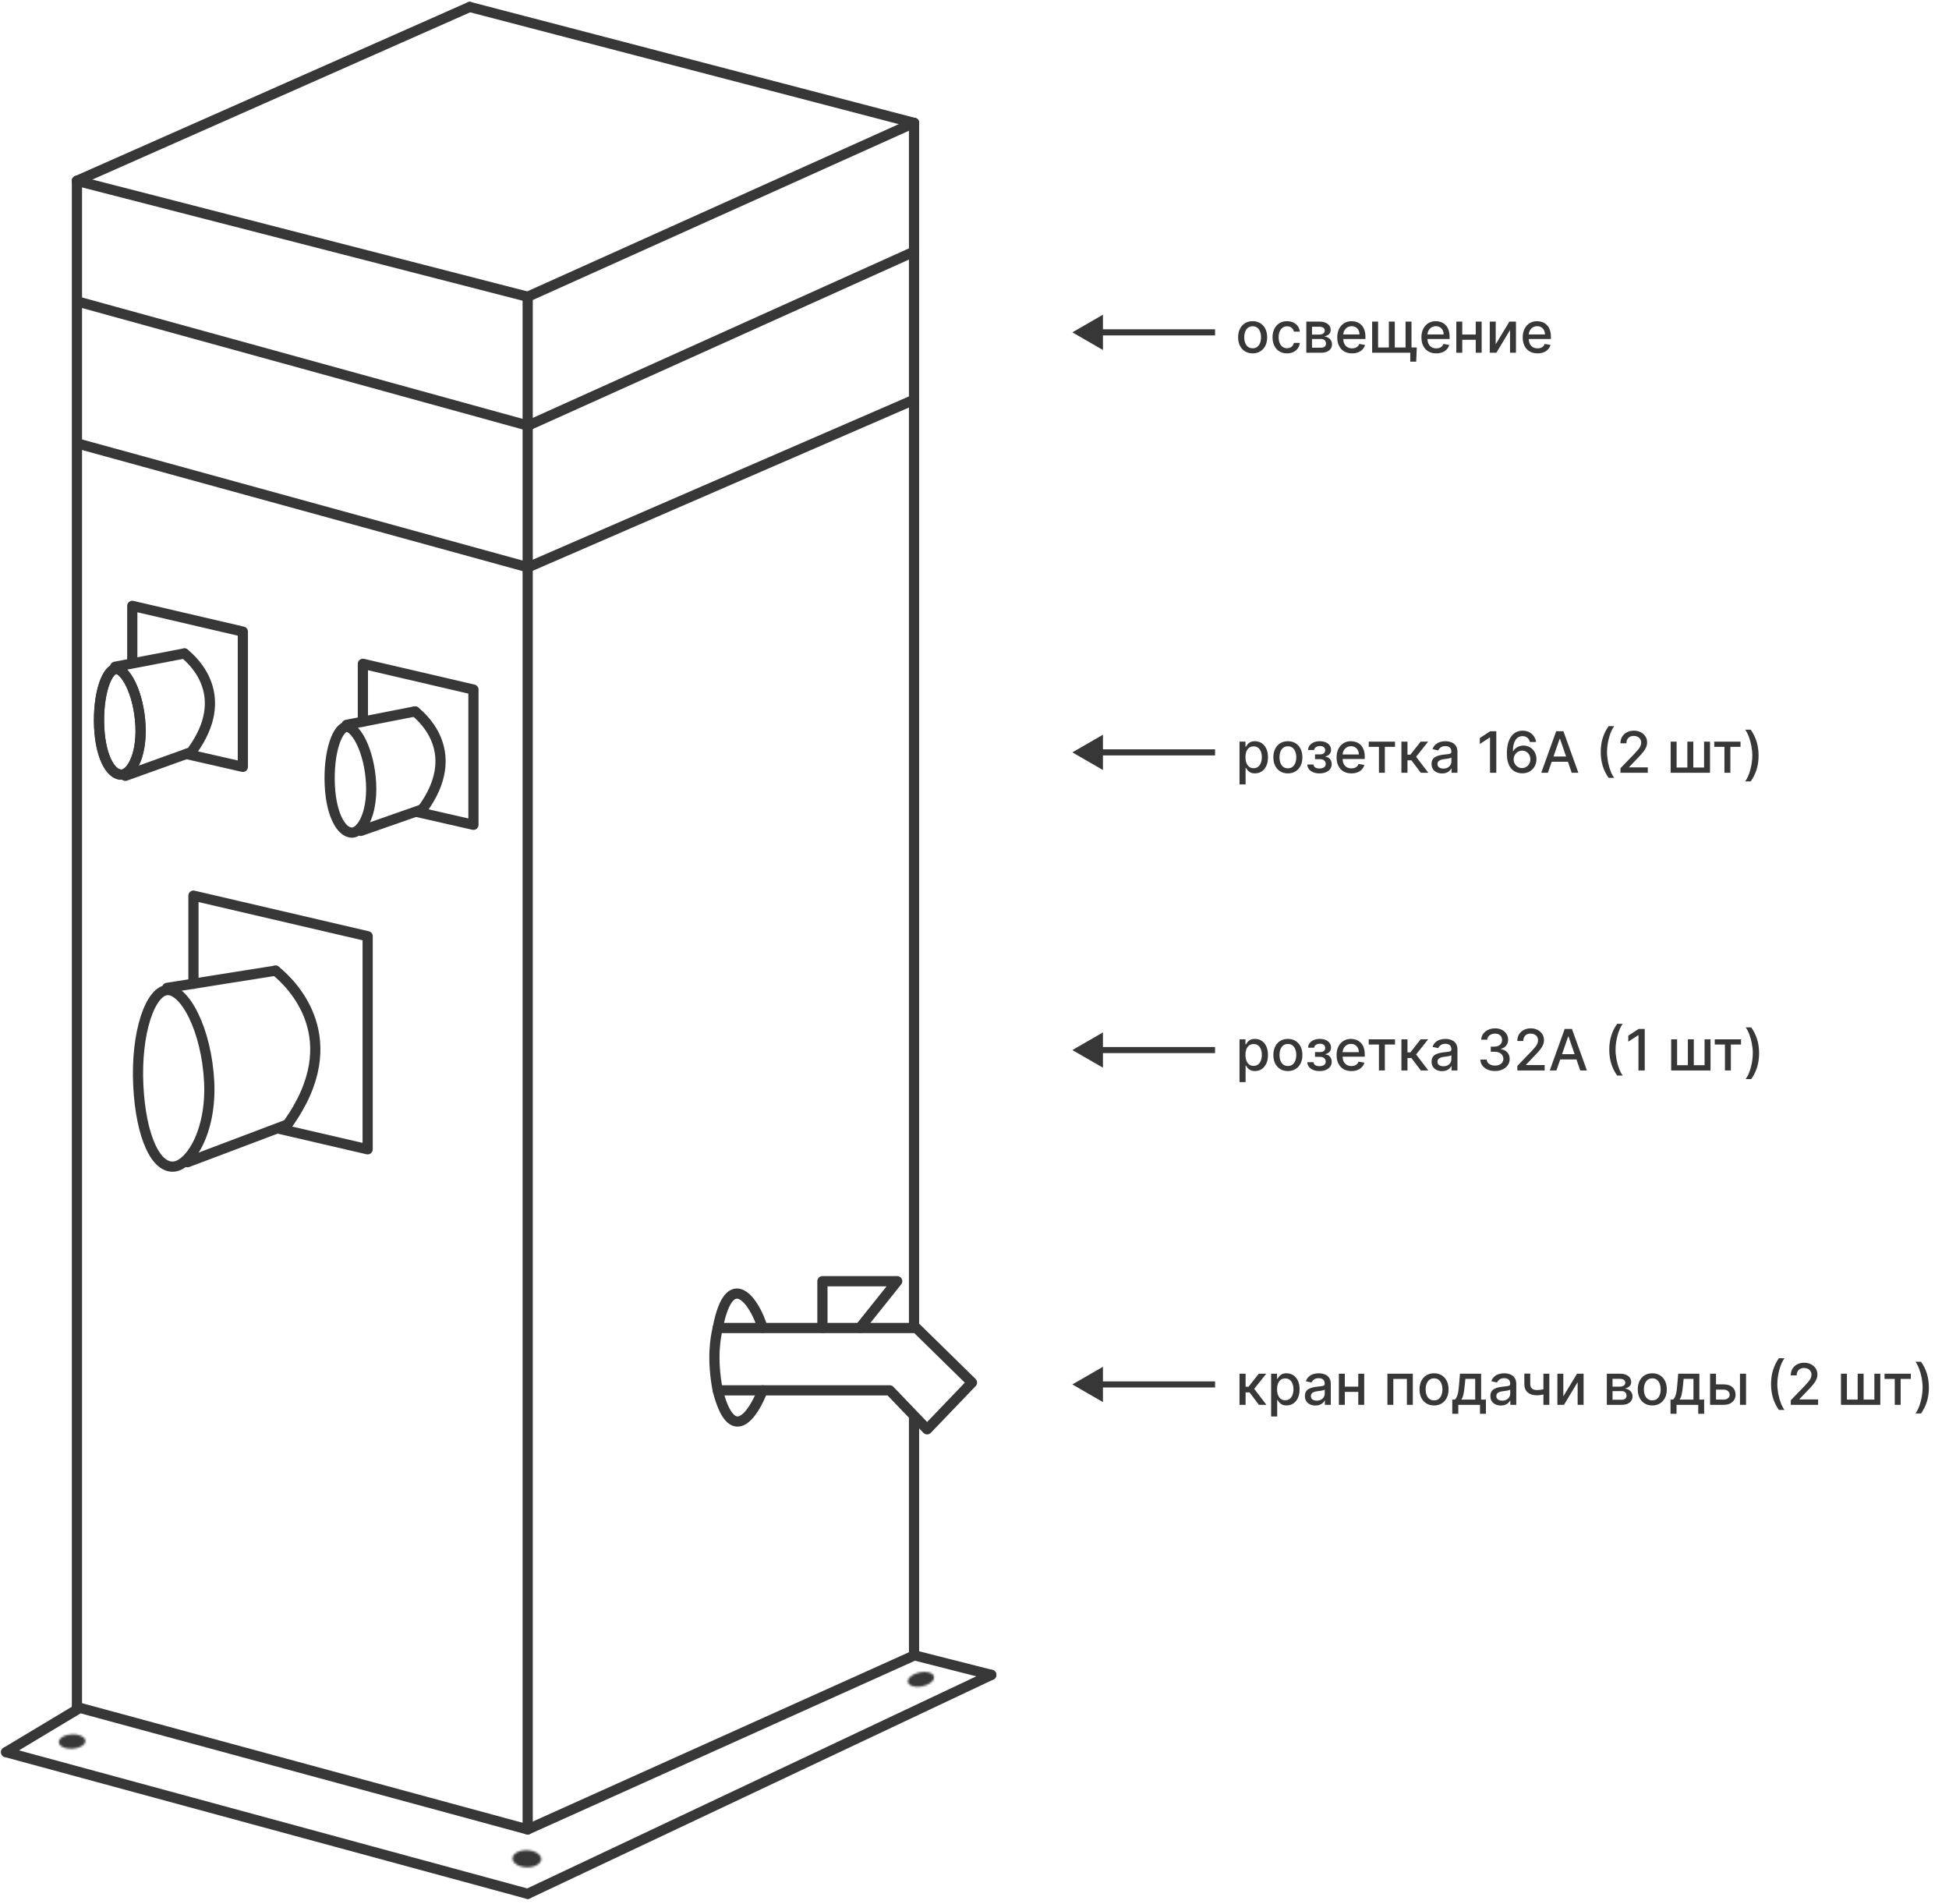 <?xml version="1.0" encoding="UTF-8"?> <svg xmlns="http://www.w3.org/2000/svg" width="956" height="934" viewBox="0 0 956 934" fill="none"> <path d="M37.741 88.684L230.408 3.407" stroke="#383737" stroke-width="5" stroke-linecap="round"></path> <path d="M258.871 208.803L448.341 123.431" stroke="#383737" stroke-width="5" stroke-linecap="round"></path> <path d="M258.834 145.537L448.341 60.257" stroke="#383737" stroke-width="5" stroke-linecap="round"></path> <path d="M258.87 278.286L448.34 196.069" stroke="#383737" stroke-width="5" stroke-linecap="round"></path> <path d="M258.836 928.833L486.242 821.445" stroke="#383737" stroke-width="5" stroke-linecap="round"></path> <path d="M258.834 894.09V145.538" stroke="#383737" stroke-width="5" stroke-linecap="round"></path> <path d="M448.341 650.482V60.259" stroke="#383737" stroke-width="5" stroke-linecap="round"></path> <path d="M37.743 837.238V88.685" stroke="#383737" stroke-width="5" stroke-linecap="round"></path> <path d="M37.743 88.685L258.835 145.537" stroke="#383737" stroke-width="5" stroke-linecap="round"></path> <path d="M38.5 148L258.834 208.706" stroke="#383737" stroke-width="5" stroke-linecap="round"></path> <path d="M38 217.5L258.834 278.193" stroke="#383737" stroke-width="5" stroke-linecap="round"></path> <path d="M37.743 837.237L258.835 897.248" stroke="#383737" stroke-width="5" stroke-linecap="round"></path> <path d="M3 859.347L258.834 928.833" stroke="#383737" stroke-width="5" stroke-linecap="round"></path> <path d="M230.409 3.408L448.342 60.26" stroke="#383737" stroke-width="5" stroke-linecap="round"></path> <path d="M258.834 897.248L448.341 811.97" stroke="#383737" stroke-width="5" stroke-linecap="round"></path> <path d="M37.743 838.497L3 859.347" stroke="#383737" stroke-width="5" stroke-linecap="round"></path> <path d="M448.978 811.966L486.242 821.448" stroke="#383737" stroke-width="5" stroke-linecap="round"></path> <path d="M448.341 694.701L448.341 811.563" stroke="#383737" stroke-width="5" stroke-linecap="round" stroke-linejoin="round"></path> <path d="M68.904 355.818C69.288 363.634 68.015 369.806 66.035 373.959C63.998 378.234 61.526 379.837 59.73 379.925C57.597 380.03 55.101 378.658 52.876 374.68C50.674 370.742 49.049 364.699 48.661 356.812C48.273 348.912 49.148 341.47 50.895 336.056C51.772 333.34 52.824 331.271 53.934 329.911C55.037 328.558 56.018 328.107 56.817 328.067C57.643 328.027 58.754 328.402 60.111 329.673C61.46 330.936 62.844 332.905 64.115 335.508C66.651 340.703 68.519 347.98 68.904 355.818Z" stroke="#383737" stroke-width="5"></path> <path d="M64.886 325L64.886 297.144L119.12 309.778L119.12 376.105L91.436 369.788" stroke="#383737" stroke-width="5" stroke-linecap="round" stroke-linejoin="round"></path> <path d="M56.5 327.001L90.44 320.492" stroke="#383737" stroke-width="5" stroke-linecap="round" stroke-linejoin="round"></path> <path d="M61.5 380.5L93.5 369.001" stroke="#383737" stroke-width="5" stroke-linecap="round" stroke-linejoin="round"></path> <path d="M68.904 355.818C69.288 363.634 68.015 369.806 66.035 373.959C63.998 378.234 61.526 379.837 59.73 379.925C57.597 380.03 55.101 378.658 52.876 374.68C50.674 370.742 49.049 364.699 48.661 356.812C48.273 348.912 49.148 341.47 50.895 336.056C51.772 333.34 52.824 331.271 53.934 329.911C55.037 328.558 56.018 328.107 56.817 328.067C57.643 328.027 58.754 328.402 60.111 329.673C61.46 330.936 62.844 332.905 64.115 335.508C66.651 340.703 68.519 347.98 68.904 355.818Z" stroke="#383737" stroke-width="5"></path> <path d="M90.437 320.493C95.253 324.385 113.635 341.372 94.361 368.127" stroke="#383737" stroke-width="5" stroke-linecap="round" stroke-linejoin="round"></path> <path d="M177.996 353.956L177.998 325.57L232.232 338.204L232.232 404.531L204.548 398.214" stroke="#383737" stroke-width="5" stroke-linecap="round" stroke-linejoin="round"></path> <path d="M170 355.5L203.552 348.918" stroke="#383737" stroke-width="5" stroke-linecap="round" stroke-linejoin="round"></path> <path d="M177 407.5L207 397" stroke="#383737" stroke-width="5" stroke-linecap="round" stroke-linejoin="round"></path> <path d="M182.016 384.244C182.4 392.06 181.127 398.232 179.147 402.385C177.109 406.66 174.637 408.263 172.841 408.351C170.709 408.456 168.212 407.084 165.988 403.106C163.786 399.168 162.16 393.125 161.773 385.238C161.384 377.338 162.26 369.896 164.007 364.482C164.883 361.766 165.935 359.697 167.045 358.337C168.149 356.984 169.129 356.533 169.928 356.493C170.754 356.453 171.865 356.828 173.222 358.099C174.571 359.362 175.955 361.331 177.226 363.934C179.762 369.129 181.631 376.406 182.016 384.244Z" stroke="#383737" stroke-width="5"></path> <path d="M203.549 348.918C208.365 352.811 226.747 369.798 207.473 396.553" stroke="#383737" stroke-width="5" stroke-linecap="round" stroke-linejoin="round"></path> <path d="M94.891 482.5L94.891 439.273L180.339 459.178L180.339 563.679L136.5 553.5" stroke="#383737" stroke-width="5" stroke-linecap="round" stroke-linejoin="round"></path> <path d="M82 484.5L135.155 476.061" stroke="#383737" stroke-width="5" stroke-linecap="round" stroke-linejoin="round"></path> <path d="M92 570.001L141 551.5" stroke="#383737" stroke-width="5" stroke-linecap="round" stroke-linejoin="round"></path> <path d="M102.601 530.583C103.211 543.004 100.767 553.501 97.073 560.865C95.225 564.55 93.097 567.385 90.95 569.296C88.791 571.217 86.742 572.097 84.997 572.183C81.094 572.374 77.144 569.466 73.853 562.304C70.621 555.27 68.453 544.92 67.833 532.291C67.215 519.716 68.611 507.834 71.437 499.122C72.853 494.758 74.584 491.326 76.488 489.003C78.386 486.687 80.279 485.668 82.084 485.579C83.916 485.489 86.027 486.337 88.325 488.484C90.615 490.625 92.884 493.879 94.929 498.067C99.013 506.43 101.986 518.069 102.601 530.583Z" stroke="#383737" stroke-width="5"></path> <path d="M135.149 476.059C142.736 482.192 171.367 509.346 141 551.5" stroke="#383737" stroke-width="5" stroke-linecap="round" stroke-linejoin="round"></path> <path d="M352.054 651.316C350.831 656.414 349.113 666.61 352.047 681.903" stroke="#383737" stroke-width="5" stroke-linecap="round" stroke-linejoin="round"></path> <path d="M354.097 651.316H449.467L476.767 678.08L454.758 701.02L436.417 681.903H352.5" stroke="#383737" stroke-width="5" stroke-linecap="round" stroke-linejoin="round"></path> <path d="M374.06 651.318C370.392 638.573 357.921 620.734 352.052 651.321" stroke="#383737" stroke-width="5" stroke-linecap="round" stroke-linejoin="round"></path> <path d="M374.06 681.9C369.659 693.441 359.095 709.598 352.052 681.9" stroke="#383737" stroke-width="5" stroke-linecap="round" stroke-linejoin="round"></path> <path d="M403.404 651.314V628.374H440.085L421.745 651.314" stroke="#383737" stroke-width="5" stroke-linecap="round" stroke-linejoin="round"></path> <mask id="path-40-inside-1_573_173" fill="white"> <ellipse cx="451.733" cy="823.651" rx="6.517" ry="3.49" transform="rotate(167.982 451.733 823.651)"></ellipse> </mask> <path d="M450.249 823.967C450.426 824.798 450.222 825.458 450.06 825.787C449.916 826.078 449.805 826.13 449.939 826.016C450.216 825.782 450.931 825.365 452.048 825.128L449.966 815.347C447.562 815.859 445.252 816.885 443.486 818.377C441.901 819.716 439.699 822.432 440.469 826.049L450.249 823.967ZM452.048 825.128C453.165 824.89 453.987 824.979 454.336 825.08C454.505 825.129 454.381 825.127 454.131 824.92C453.85 824.686 453.394 824.167 453.217 823.335L462.998 821.253C462.228 817.636 459.111 816.052 457.118 815.475C454.896 814.832 452.369 814.835 449.966 815.347L452.048 825.128ZM453.217 823.335C453.04 822.504 453.245 821.844 453.407 821.516C453.55 821.224 453.662 821.173 453.528 821.286C453.251 821.52 452.536 821.937 451.419 822.175L453.501 831.955C455.905 831.444 458.214 830.418 459.981 828.925C461.566 827.586 463.768 824.871 462.998 821.253L453.217 823.335ZM451.419 822.175C450.302 822.412 449.48 822.323 449.131 822.222C448.962 822.173 449.085 822.175 449.335 822.382C449.617 822.616 450.072 823.136 450.249 823.967L440.469 826.049C441.239 829.667 444.356 831.25 446.349 831.827C448.57 832.471 451.098 832.467 453.501 831.955L451.419 822.175Z" fill="#383737" mask="url(#path-40-inside-1_573_173)"></path> <mask id="path-42-inside-2_573_173" fill="white"> <ellipse cx="35.36" cy="854.149" rx="6.517" ry="3.536" transform="rotate(-3.303 35.36 854.149)"></ellipse> </mask> <path d="M36.875 854.062C36.827 853.238 37.116 852.631 37.321 852.335C37.502 852.072 37.618 852.038 37.471 852.129C37.167 852.318 36.406 852.622 35.276 852.687L35.852 862.671C38.315 862.529 40.762 861.855 42.738 860.63C44.526 859.522 47.07 857.157 46.858 853.485L36.875 854.062ZM35.276 852.687C34.145 852.753 33.355 852.538 33.031 852.386C32.874 852.312 32.993 852.333 33.204 852.573C33.441 852.843 33.798 853.413 33.845 854.236L23.862 854.813C24.074 858.484 26.872 860.541 28.776 861.436C30.881 862.425 33.389 862.813 35.852 862.671L35.276 852.687ZM33.845 854.236C33.893 855.06 33.604 855.667 33.4 855.963C33.218 856.226 33.102 856.26 33.249 856.169C33.553 855.98 34.314 855.676 35.444 855.611L34.868 845.627C32.405 845.77 29.958 846.443 27.982 847.668C26.194 848.776 23.65 851.141 23.862 854.813L33.845 854.236ZM35.444 855.611C36.575 855.546 37.365 855.76 37.69 855.912C37.846 855.986 37.727 855.966 37.516 855.725C37.279 855.455 36.922 854.885 36.875 854.062L46.858 853.485C46.646 849.814 43.847 847.757 41.944 846.863C39.839 845.873 37.331 845.485 34.868 845.627L35.444 855.611Z" fill="#383737" mask="url(#path-42-inside-2_573_173)"></path> <mask id="path-44-inside-3_573_173" fill="white"> <ellipse cx="258.424" cy="911.638" rx="4.184" ry="7.032" transform="rotate(91.822 258.424 911.638)"></ellipse> </mask> <path d="M258.45 910.822C257.252 910.784 256.419 910.458 256.052 910.223C255.877 910.111 255.935 910.103 256.061 910.294C256.207 910.513 256.412 910.963 256.393 911.573L246.398 911.256C246.283 914.876 248.644 917.357 250.668 918.65C252.797 920.01 255.449 920.732 258.132 920.817L258.45 910.822ZM256.393 911.573C256.374 912.184 256.14 912.62 255.98 912.83C255.842 913.012 255.785 913 255.967 912.899C256.348 912.689 257.2 912.416 258.398 912.454L258.716 902.459C256.033 902.374 253.34 902.925 251.13 904.147C249.027 905.309 246.513 907.635 246.398 911.256L256.393 911.573ZM258.398 912.454C259.597 912.492 260.429 912.818 260.797 913.053C260.972 913.165 260.914 913.173 260.787 912.983C260.642 912.764 260.436 912.313 260.455 911.703L270.45 912.021C270.566 908.4 268.204 905.919 266.18 904.626C264.052 903.266 261.4 902.544 258.716 902.459L258.398 912.454ZM260.455 911.703C260.475 911.092 260.709 910.656 260.868 910.446C261.006 910.265 261.063 910.276 260.882 910.377C260.5 910.588 259.648 910.86 258.45 910.822L258.132 920.817C260.816 920.902 263.508 920.351 265.719 919.129C267.821 917.967 270.335 915.642 270.45 912.021L260.455 911.703Z" fill="#383737" mask="url(#path-44-inside-3_573_173)"></path> <path d="M526 163L541 171.66V154.34L526 163ZM539.5 164.5H596V161.5H539.5V164.5Z" fill="#383737"></path> <path d="M614.432 173.308C613 173.308 611.75 172.98 610.683 172.324C609.616 171.668 608.787 170.75 608.197 169.57C607.607 168.39 607.312 167.011 607.312 165.433C607.312 163.849 607.607 162.464 608.197 161.277C608.787 160.09 609.616 159.169 610.683 158.513C611.75 157.857 613 157.528 614.432 157.528C615.864 157.528 617.113 157.857 618.18 158.513C619.248 159.169 620.076 160.09 620.666 161.277C621.256 162.464 621.551 163.849 621.551 165.433C621.551 167.011 621.256 168.39 620.666 169.57C620.076 170.75 619.248 171.668 618.18 172.324C617.113 172.98 615.864 173.308 614.432 173.308ZM614.442 170.812C615.37 170.812 616.139 170.567 616.749 170.077C617.358 169.586 617.809 168.933 618.101 168.118C618.399 167.303 618.548 166.404 618.548 165.423C618.548 164.449 618.399 163.554 618.101 162.739C617.809 161.917 617.358 161.257 616.749 160.76C616.139 160.263 615.37 160.014 614.442 160.014C613.507 160.014 612.732 160.263 612.115 160.76C611.505 161.257 611.051 161.917 610.753 162.739C610.461 163.554 610.315 164.449 610.315 165.423C610.315 166.404 610.461 167.303 610.753 168.118C611.051 168.933 611.505 169.586 612.115 170.077C612.732 170.567 613.507 170.812 614.442 170.812ZM631.303 173.308C629.825 173.308 628.552 172.973 627.485 172.304C626.424 171.628 625.609 170.696 625.039 169.51C624.469 168.323 624.184 166.964 624.184 165.433C624.184 163.882 624.475 162.513 625.059 161.327C625.642 160.134 626.464 159.202 627.525 158.533C628.585 157.863 629.835 157.528 631.273 157.528C632.433 157.528 633.467 157.744 634.375 158.175C635.283 158.599 636.016 159.196 636.573 159.964C637.136 160.733 637.471 161.632 637.577 162.659H634.684C634.525 161.943 634.16 161.327 633.59 160.81C633.026 160.293 632.271 160.034 631.323 160.034C630.494 160.034 629.768 160.253 629.145 160.69C628.529 161.121 628.048 161.738 627.703 162.54C627.359 163.335 627.186 164.277 627.186 165.364C627.186 166.477 627.355 167.438 627.694 168.247C628.032 169.056 628.509 169.682 629.125 170.126C629.748 170.571 630.481 170.793 631.323 170.793C631.886 170.793 632.397 170.69 632.854 170.484C633.318 170.272 633.706 169.971 634.017 169.58C634.336 169.188 634.558 168.718 634.684 168.168H637.577C637.471 169.155 637.15 170.037 636.613 170.812C636.076 171.588 635.356 172.198 634.455 172.642C633.56 173.086 632.509 173.308 631.303 173.308ZM640.756 173V157.727H647.09C648.814 157.727 650.179 158.095 651.187 158.831C652.194 159.56 652.698 160.551 652.698 161.804C652.698 162.699 652.413 163.408 651.843 163.932C651.273 164.455 650.517 164.807 649.576 164.986C650.259 165.065 650.885 165.271 651.455 165.602C652.025 165.927 652.483 166.365 652.827 166.915C653.179 167.465 653.354 168.121 653.354 168.884C653.354 169.692 653.146 170.408 652.728 171.031C652.31 171.648 651.704 172.132 650.908 172.483C650.12 172.828 649.168 173 648.055 173H640.756ZM643.55 170.514H648.055C648.79 170.514 649.367 170.339 649.785 169.987C650.202 169.636 650.411 169.159 650.411 168.555C650.411 167.846 650.202 167.289 649.785 166.885C649.367 166.474 648.79 166.268 648.055 166.268H643.55V170.514ZM643.55 164.091H647.12C647.677 164.091 648.154 164.011 648.552 163.852C648.956 163.693 649.264 163.468 649.477 163.176C649.695 162.878 649.805 162.527 649.805 162.122C649.805 161.532 649.563 161.071 649.079 160.74C648.595 160.409 647.932 160.243 647.09 160.243H643.55V164.091ZM663.198 173.308C661.693 173.308 660.397 172.987 659.31 172.344C658.23 171.694 657.395 170.783 656.805 169.609C656.221 168.429 655.93 167.047 655.93 165.463C655.93 163.899 656.221 162.52 656.805 161.327C657.395 160.134 658.217 159.202 659.271 158.533C660.331 157.863 661.571 157.528 662.989 157.528C663.851 157.528 664.686 157.671 665.495 157.956C666.304 158.241 667.03 158.688 667.673 159.298C668.316 159.908 668.823 160.7 669.194 161.675C669.565 162.643 669.751 163.819 669.751 165.205V166.259H657.61V164.031H666.837C666.837 163.249 666.678 162.556 666.36 161.953C666.042 161.343 665.594 160.863 665.018 160.511C664.448 160.16 663.778 159.984 663.009 159.984C662.174 159.984 661.445 160.19 660.822 160.601C660.205 161.005 659.728 161.536 659.39 162.192C659.058 162.841 658.893 163.547 658.893 164.31V166.05C658.893 167.071 659.072 167.939 659.43 168.655C659.794 169.371 660.301 169.918 660.951 170.295C661.601 170.667 662.36 170.852 663.228 170.852C663.791 170.852 664.305 170.773 664.769 170.614C665.233 170.448 665.634 170.203 665.972 169.878C666.31 169.553 666.569 169.152 666.748 168.675L669.562 169.182C669.336 170.01 668.932 170.736 668.349 171.359C667.772 171.976 667.046 172.456 666.171 172.801C665.303 173.139 664.312 173.308 663.198 173.308ZM694.934 170.435L694.656 177.375H691.743V173H689.843V170.435H694.934ZM673.049 157.727H675.963V170.425H681.243V157.727H684.156V170.425H689.436V157.727H692.349V173H673.049V157.727ZM704.487 173.308C702.982 173.308 701.687 172.987 700.599 172.344C699.519 171.694 698.684 170.783 698.094 169.609C697.51 168.429 697.219 167.047 697.219 165.463C697.219 163.899 697.51 162.52 698.094 161.327C698.684 160.134 699.506 159.202 700.56 158.533C701.62 157.863 702.86 157.528 704.278 157.528C705.14 157.528 705.975 157.671 706.784 157.956C707.593 158.241 708.319 158.688 708.962 159.298C709.605 159.908 710.112 160.7 710.483 161.675C710.854 162.643 711.04 163.819 711.04 165.205V166.259H698.899V164.031H708.126C708.126 163.249 707.967 162.556 707.649 161.953C707.331 161.343 706.884 160.863 706.307 160.511C705.737 160.16 705.067 159.984 704.298 159.984C703.463 159.984 702.734 160.19 702.111 160.601C701.494 161.005 701.017 161.536 700.679 162.192C700.348 162.841 700.182 163.547 700.182 164.31V166.05C700.182 167.071 700.361 167.939 700.719 168.655C701.083 169.371 701.59 169.918 702.24 170.295C702.89 170.667 703.649 170.852 704.517 170.852C705.08 170.852 705.594 170.773 706.058 170.614C706.522 170.448 706.923 170.203 707.261 169.878C707.599 169.553 707.858 169.152 708.037 168.675L710.851 169.182C710.625 170.01 710.221 170.736 709.638 171.359C709.061 171.976 708.335 172.456 707.46 172.801C706.592 173.139 705.601 173.308 704.487 173.308ZM724.689 164.081V166.656H716.417V164.081H724.689ZM717.252 157.727V173H714.338V157.727H717.252ZM726.767 157.727V173H723.864V157.727H726.767ZM733.658 168.834L740.39 157.727H743.591V173H740.678V161.884L733.976 173H730.745V157.727H733.658V168.834ZM754.171 173.308C752.666 173.308 751.37 172.987 750.283 172.344C749.203 171.694 748.367 170.783 747.777 169.609C747.194 168.429 746.902 167.047 746.902 165.463C746.902 163.899 747.194 162.52 747.777 161.327C748.367 160.134 749.189 159.202 750.243 158.533C751.304 157.863 752.543 157.528 753.962 157.528C754.824 157.528 755.659 157.671 756.468 157.956C757.276 158.241 758.002 158.688 758.645 159.298C759.288 159.908 759.795 160.7 760.167 161.675C760.538 162.643 760.723 163.819 760.723 165.205V166.259H748.583V164.031H757.81C757.81 163.249 757.651 162.556 757.333 161.953C757.015 161.343 756.567 160.863 755.99 160.511C755.42 160.16 754.751 159.984 753.982 159.984C753.147 159.984 752.417 160.19 751.794 160.601C751.178 161.005 750.701 161.536 750.363 162.192C750.031 162.841 749.865 163.547 749.865 164.31V166.05C749.865 167.071 750.044 167.939 750.402 168.655C750.767 169.371 751.274 169.918 751.924 170.295C752.573 170.667 753.332 170.852 754.201 170.852C754.764 170.852 755.278 170.773 755.742 170.614C756.206 170.448 756.607 170.203 756.945 169.878C757.283 169.553 757.542 169.152 757.721 168.675L760.534 169.182C760.309 170.01 759.905 170.736 759.321 171.359C758.745 171.976 758.019 172.456 757.144 172.801C756.275 173.139 755.284 173.308 754.171 173.308Z" fill="#383737"></path> <path d="M526 369L541 377.66V360.34L526 369ZM539.5 370.5H596V367.5H539.5V370.5Z" fill="#383737"></path> <path d="M607.999 384.727V363.727H610.902V366.203H611.151C611.323 365.885 611.571 365.517 611.896 365.099C612.221 364.682 612.672 364.317 613.249 364.006C613.825 363.688 614.588 363.528 615.536 363.528C616.768 363.528 617.869 363.84 618.837 364.463C619.804 365.086 620.563 365.984 621.114 367.158C621.67 368.331 621.949 369.743 621.949 371.393C621.949 373.044 621.674 374.459 621.124 375.639C620.573 376.812 619.818 377.717 618.857 378.354C617.895 378.983 616.798 379.298 615.565 379.298C614.637 379.298 613.878 379.143 613.288 378.831C612.705 378.519 612.248 378.155 611.916 377.737C611.585 377.32 611.33 376.948 611.151 376.624H610.972V384.727H607.999ZM610.912 371.364C610.912 372.437 611.068 373.379 611.379 374.188C611.691 374.996 612.142 375.629 612.732 376.087C613.321 376.537 614.044 376.763 614.899 376.763C615.787 376.763 616.53 376.527 617.126 376.057C617.723 375.58 618.174 374.933 618.479 374.118C618.79 373.303 618.946 372.384 618.946 371.364C618.946 370.356 618.794 369.451 618.489 368.649C618.19 367.847 617.74 367.214 617.136 366.75C616.54 366.286 615.794 366.054 614.899 366.054C614.037 366.054 613.308 366.276 612.712 366.72C612.122 367.164 611.674 367.784 611.369 368.58C611.064 369.375 610.912 370.303 610.912 371.364ZM631.713 379.308C630.281 379.308 629.032 378.98 627.964 378.324C626.897 377.668 626.069 376.75 625.479 375.57C624.889 374.39 624.594 373.011 624.594 371.433C624.594 369.849 624.889 368.464 625.479 367.277C626.069 366.09 626.897 365.169 627.964 364.513C629.032 363.857 630.281 363.528 631.713 363.528C633.145 363.528 634.394 363.857 635.462 364.513C636.529 365.169 637.357 366.09 637.947 367.277C638.537 368.464 638.832 369.849 638.832 371.433C638.832 373.011 638.537 374.39 637.947 375.57C637.357 376.75 636.529 377.668 635.462 378.324C634.394 378.98 633.145 379.308 631.713 379.308ZM631.723 376.812C632.651 376.812 633.42 376.567 634.03 376.077C634.64 375.586 635.09 374.933 635.382 374.118C635.68 373.303 635.83 372.404 635.83 371.423C635.83 370.449 635.68 369.554 635.382 368.739C635.09 367.917 634.64 367.257 634.03 366.76C633.42 366.263 632.651 366.014 631.723 366.014C630.788 366.014 630.013 366.263 629.396 366.76C628.786 367.257 628.332 367.917 628.034 368.739C627.742 369.554 627.597 370.449 627.597 371.423C627.597 372.404 627.742 373.303 628.034 374.118C628.332 374.933 628.786 375.586 629.396 376.077C630.013 376.567 630.788 376.812 631.723 376.812ZM641.246 374.963H644.289C644.328 375.586 644.61 376.067 645.134 376.405C645.664 376.743 646.35 376.912 647.192 376.912C648.047 376.912 648.776 376.73 649.38 376.365C649.983 375.994 650.284 375.42 650.284 374.645C650.284 374.181 650.168 373.777 649.936 373.432C649.711 373.08 649.39 372.809 648.972 372.616C648.561 372.424 648.074 372.328 647.51 372.328H645.025V369.991H647.51C648.352 369.991 648.982 369.799 649.4 369.415C649.817 369.03 650.026 368.55 650.026 367.973C650.026 367.35 649.801 366.849 649.35 366.472C648.906 366.087 648.286 365.895 647.49 365.895C646.682 365.895 646.009 366.077 645.472 366.442C644.935 366.8 644.653 367.264 644.627 367.834H641.624C641.644 366.979 641.902 366.23 642.4 365.587C642.903 364.937 643.579 364.433 644.428 364.075C645.283 363.711 646.254 363.528 647.341 363.528C648.475 363.528 649.456 363.711 650.284 364.075C651.113 364.44 651.753 364.944 652.203 365.587C652.661 366.23 652.89 366.969 652.89 367.804C652.89 368.646 652.638 369.335 652.134 369.872C651.637 370.402 650.987 370.784 650.185 371.016V371.175C650.775 371.214 651.299 371.393 651.756 371.712C652.213 372.03 652.571 372.451 652.83 372.974C653.088 373.498 653.218 374.091 653.218 374.754C653.218 375.689 652.959 376.498 652.442 377.18C651.932 377.863 651.222 378.39 650.314 378.761C649.413 379.126 648.382 379.308 647.222 379.308C646.095 379.308 645.084 379.133 644.189 378.781C643.301 378.423 642.595 377.92 642.071 377.27C641.554 376.62 641.279 375.851 641.246 374.963ZM662.87 379.308C661.365 379.308 660.069 378.987 658.982 378.344C657.902 377.694 657.067 376.783 656.477 375.609C655.893 374.429 655.602 373.047 655.602 371.463C655.602 369.899 655.893 368.52 656.477 367.327C657.067 366.134 657.888 365.202 658.942 364.533C660.003 363.863 661.243 363.528 662.661 363.528C663.523 363.528 664.358 363.671 665.167 363.956C665.976 364.241 666.701 364.688 667.344 365.298C667.987 365.908 668.495 366.7 668.866 367.675C669.237 368.643 669.423 369.819 669.423 371.205V372.259H657.282V370.031H666.509C666.509 369.249 666.35 368.556 666.032 367.953C665.714 367.343 665.266 366.863 664.69 366.511C664.12 366.16 663.45 365.984 662.681 365.984C661.846 365.984 661.117 366.19 660.494 366.601C659.877 367.005 659.4 367.536 659.062 368.192C658.73 368.841 658.565 369.547 658.565 370.31V372.05C658.565 373.071 658.744 373.939 659.102 374.655C659.466 375.371 659.973 375.918 660.623 376.295C661.272 376.667 662.031 376.852 662.9 376.852C663.463 376.852 663.977 376.773 664.441 376.614C664.905 376.448 665.306 376.203 665.644 375.878C665.982 375.553 666.241 375.152 666.42 374.675L669.234 375.182C669.008 376.01 668.604 376.736 668.021 377.359C667.444 377.976 666.718 378.456 665.843 378.801C664.975 379.139 663.984 379.308 662.87 379.308ZM671.374 366.293V363.727H684.26V366.293H679.279V379H676.375V366.293H671.374ZM687.405 379V363.727H690.378V370.131H691.81L696.851 363.727H700.53L694.614 371.155L700.599 379H696.911L692.307 372.895H690.378V379H687.405ZM707.353 379.338C706.386 379.338 705.511 379.159 704.728 378.801C703.946 378.437 703.326 377.91 702.869 377.22C702.418 376.531 702.193 375.686 702.193 374.685C702.193 373.823 702.359 373.114 702.69 372.557C703.021 372 703.469 371.559 704.032 371.234C704.596 370.91 705.225 370.664 705.922 370.499C706.618 370.333 707.327 370.207 708.049 370.121C708.964 370.015 709.707 369.929 710.277 369.862C710.847 369.789 711.261 369.673 711.52 369.514C711.778 369.355 711.907 369.097 711.907 368.739V368.669C711.907 367.801 711.662 367.128 711.172 366.651C710.688 366.173 709.965 365.935 709.004 365.935C708.003 365.935 707.214 366.157 706.637 366.601C706.067 367.038 705.673 367.526 705.454 368.062L702.66 367.426C702.992 366.498 703.475 365.749 704.112 365.179C704.755 364.602 705.494 364.185 706.329 363.926C707.164 363.661 708.043 363.528 708.964 363.528C709.574 363.528 710.22 363.601 710.903 363.747C711.592 363.886 712.235 364.145 712.832 364.523C713.435 364.901 713.929 365.441 714.314 366.143C714.698 366.839 714.89 367.744 714.89 368.858V379H711.987V376.912H711.868C711.675 377.296 711.387 377.674 711.002 378.045C710.618 378.417 710.124 378.725 709.521 378.97C708.918 379.215 708.195 379.338 707.353 379.338ZM708 376.952C708.822 376.952 709.524 376.789 710.108 376.464C710.698 376.14 711.145 375.715 711.45 375.192C711.761 374.661 711.917 374.095 711.917 373.491V371.523C711.811 371.629 711.606 371.728 711.301 371.821C711.002 371.907 710.661 371.983 710.277 372.05C709.892 372.109 709.518 372.166 709.153 372.219C708.788 372.265 708.484 372.305 708.238 372.338C707.662 372.411 707.135 372.534 706.657 372.706C706.187 372.878 705.809 373.127 705.524 373.452C705.245 373.77 705.106 374.194 705.106 374.724C705.106 375.46 705.378 376.017 705.922 376.395C706.465 376.766 707.158 376.952 708 376.952ZM733.946 358.636V379H730.864V361.719H730.745L725.873 364.901V361.957L730.953 358.636H733.946ZM746.564 379.278C745.656 379.265 744.761 379.099 743.88 378.781C743.005 378.463 742.209 377.933 741.493 377.19C740.777 376.448 740.204 375.45 739.773 374.197C739.349 372.945 739.137 371.38 739.137 369.504C739.137 367.728 739.312 366.15 739.664 364.771C740.022 363.393 740.535 362.229 741.205 361.281C741.874 360.327 742.683 359.601 743.631 359.104C744.579 358.607 745.643 358.358 746.823 358.358C748.036 358.358 749.113 358.597 750.054 359.074C750.996 359.551 751.758 360.211 752.341 361.053C752.931 361.894 753.306 362.852 753.465 363.926H750.432C750.227 363.078 749.819 362.385 749.209 361.848C748.599 361.311 747.804 361.043 746.823 361.043C745.331 361.043 744.168 361.692 743.333 362.991C742.504 364.291 742.087 366.097 742.08 368.411H742.229C742.58 367.834 743.011 367.343 743.522 366.939C744.039 366.528 744.615 366.213 745.252 365.994C745.895 365.769 746.571 365.656 747.28 365.656C748.46 365.656 749.527 365.945 750.482 366.521C751.443 367.091 752.209 367.88 752.779 368.888C753.349 369.895 753.634 371.049 753.634 372.348C753.634 373.647 753.339 374.824 752.749 375.878C752.166 376.932 751.344 377.767 750.283 378.384C749.222 378.993 747.983 379.292 746.564 379.278ZM746.554 376.693C747.337 376.693 748.036 376.501 748.652 376.116C749.269 375.732 749.756 375.215 750.114 374.565C750.472 373.916 750.651 373.19 750.651 372.388C750.651 371.606 750.475 370.893 750.124 370.25C749.779 369.607 749.302 369.097 748.692 368.719C748.089 368.341 747.4 368.152 746.624 368.152C746.034 368.152 745.487 368.265 744.983 368.49C744.486 368.715 744.049 369.027 743.671 369.425C743.293 369.822 742.995 370.28 742.776 370.797C742.564 371.307 742.458 371.848 742.458 372.418C742.458 373.18 742.633 373.886 742.985 374.536C743.343 375.185 743.83 375.709 744.446 376.107C745.069 376.498 745.772 376.693 746.554 376.693ZM759.254 379H755.993L763.321 358.636H766.871L774.199 379H770.938L765.18 362.335H765.021L759.254 379ZM759.801 371.026H770.381V373.611H759.801V371.026ZM785.176 368.818C785.176 366.326 785.504 364.032 786.161 361.938C786.817 359.843 787.775 357.911 789.034 356.141H791.759C791.268 356.797 790.811 357.602 790.386 358.557C789.962 359.511 789.591 360.559 789.273 361.699C788.955 362.832 788.706 364.009 788.527 365.229C788.348 366.442 788.259 367.638 788.259 368.818C788.259 370.396 788.414 371.993 788.726 373.611C789.037 375.228 789.458 376.73 789.989 378.115C790.519 379.5 791.109 380.631 791.759 381.506H789.034C787.775 379.736 786.817 377.804 786.161 375.709C785.504 373.614 785.176 371.317 785.176 368.818ZM794.853 379V376.773L801.744 369.634C802.48 368.858 803.086 368.179 803.564 367.595C804.047 367.005 804.409 366.445 804.647 365.915C804.886 365.384 805.005 364.821 805.005 364.224C805.005 363.548 804.846 362.965 804.528 362.474C804.21 361.977 803.776 361.596 803.225 361.331C802.675 361.059 802.056 360.923 801.366 360.923C800.637 360.923 800.001 361.072 799.457 361.371C798.913 361.669 798.496 362.09 798.204 362.634C797.913 363.177 797.767 363.813 797.767 364.543H794.833C794.833 363.303 795.118 362.219 795.689 361.291C796.259 360.363 797.041 359.644 798.035 359.134C799.029 358.616 800.16 358.358 801.426 358.358C802.705 358.358 803.832 358.613 804.806 359.124C805.788 359.627 806.553 360.317 807.103 361.192C807.654 362.06 807.929 363.041 807.929 364.135C807.929 364.891 807.786 365.63 807.501 366.352C807.223 367.075 806.735 367.88 806.039 368.768C805.343 369.65 804.376 370.721 803.136 371.98L799.089 376.216V376.365H808.257V379H794.853ZM819.475 363.727H822.388V376.425H827.668V363.727H830.582V376.425H835.862V363.727H838.775V379H819.475V363.727ZM840.85 366.293V363.727H853.737V366.293H848.755V379H845.852V366.293H840.85ZM862.599 370.548C862.599 373.047 862.271 375.344 861.614 377.439C860.958 379.534 860 381.466 858.741 383.236H856.016C856.507 382.58 856.964 381.774 857.388 380.82C857.813 379.865 858.184 378.821 858.502 377.688C858.82 376.547 859.069 375.367 859.248 374.148C859.427 372.928 859.516 371.728 859.516 370.548C859.516 368.977 859.361 367.383 859.049 365.766C858.737 364.148 858.317 362.647 857.786 361.261C857.256 359.876 856.666 358.746 856.016 357.871H858.741C860 359.641 860.958 361.573 861.614 363.668C862.271 365.762 862.599 368.056 862.599 370.548Z" fill="#383737"></path> <path d="M526 515L541 523.66V506.34L526 515ZM539.5 516.5H596V513.5H539.5V516.5Z" fill="#383737"></path> <path d="M607.999 530.727V509.727H610.902V512.203H611.151C611.323 511.885 611.571 511.517 611.896 511.099C612.221 510.682 612.672 510.317 613.249 510.006C613.825 509.688 614.588 509.528 615.536 509.528C616.768 509.528 617.869 509.84 618.837 510.463C619.804 511.086 620.563 511.984 621.114 513.158C621.67 514.331 621.949 515.743 621.949 517.393C621.949 519.044 621.674 520.459 621.124 521.639C620.573 522.812 619.818 523.717 618.857 524.354C617.895 524.983 616.798 525.298 615.565 525.298C614.637 525.298 613.878 525.143 613.288 524.831C612.705 524.519 612.248 524.155 611.916 523.737C611.585 523.32 611.33 522.948 611.151 522.624H610.972V530.727H607.999ZM610.912 517.364C610.912 518.437 611.068 519.379 611.379 520.188C611.691 520.996 612.142 521.629 612.732 522.087C613.321 522.537 614.044 522.763 614.899 522.763C615.787 522.763 616.53 522.527 617.126 522.057C617.723 521.58 618.174 520.933 618.479 520.118C618.79 519.303 618.946 518.384 618.946 517.364C618.946 516.356 618.794 515.451 618.489 514.649C618.19 513.847 617.74 513.214 617.136 512.75C616.54 512.286 615.794 512.054 614.899 512.054C614.037 512.054 613.308 512.276 612.712 512.72C612.122 513.164 611.674 513.784 611.369 514.58C611.064 515.375 610.912 516.303 610.912 517.364ZM631.713 525.308C630.281 525.308 629.032 524.98 627.964 524.324C626.897 523.668 626.069 522.75 625.479 521.57C624.889 520.39 624.594 519.011 624.594 517.433C624.594 515.849 624.889 514.464 625.479 513.277C626.069 512.09 626.897 511.169 627.964 510.513C629.032 509.857 630.281 509.528 631.713 509.528C633.145 509.528 634.394 509.857 635.462 510.513C636.529 511.169 637.357 512.09 637.947 513.277C638.537 514.464 638.832 515.849 638.832 517.433C638.832 519.011 638.537 520.39 637.947 521.57C637.357 522.75 636.529 523.668 635.462 524.324C634.394 524.98 633.145 525.308 631.713 525.308ZM631.723 522.812C632.651 522.812 633.42 522.567 634.03 522.077C634.64 521.586 635.09 520.933 635.382 520.118C635.68 519.303 635.83 518.404 635.83 517.423C635.83 516.449 635.68 515.554 635.382 514.739C635.09 513.917 634.64 513.257 634.03 512.76C633.42 512.263 632.651 512.014 631.723 512.014C630.788 512.014 630.013 512.263 629.396 512.76C628.786 513.257 628.332 513.917 628.034 514.739C627.742 515.554 627.597 516.449 627.597 517.423C627.597 518.404 627.742 519.303 628.034 520.118C628.332 520.933 628.786 521.586 629.396 522.077C630.013 522.567 630.788 522.812 631.723 522.812ZM641.246 520.963H644.289C644.328 521.586 644.61 522.067 645.134 522.405C645.664 522.743 646.35 522.912 647.192 522.912C648.047 522.912 648.776 522.73 649.38 522.365C649.983 521.994 650.284 521.42 650.284 520.645C650.284 520.181 650.168 519.777 649.936 519.432C649.711 519.08 649.39 518.809 648.972 518.616C648.561 518.424 648.074 518.328 647.51 518.328H645.025V515.991H647.51C648.352 515.991 648.982 515.799 649.4 515.415C649.817 515.03 650.026 514.55 650.026 513.973C650.026 513.35 649.801 512.849 649.35 512.472C648.906 512.087 648.286 511.895 647.49 511.895C646.682 511.895 646.009 512.077 645.472 512.442C644.935 512.8 644.653 513.264 644.627 513.834H641.624C641.644 512.979 641.902 512.23 642.4 511.587C642.903 510.937 643.579 510.433 644.428 510.075C645.283 509.711 646.254 509.528 647.341 509.528C648.475 509.528 649.456 509.711 650.284 510.075C651.113 510.44 651.753 510.944 652.203 511.587C652.661 512.23 652.89 512.969 652.89 513.804C652.89 514.646 652.638 515.335 652.134 515.872C651.637 516.402 650.987 516.784 650.185 517.016V517.175C650.775 517.214 651.299 517.393 651.756 517.712C652.213 518.03 652.571 518.451 652.83 518.974C653.088 519.498 653.218 520.091 653.218 520.754C653.218 521.689 652.959 522.498 652.442 523.18C651.932 523.863 651.222 524.39 650.314 524.761C649.413 525.126 648.382 525.308 647.222 525.308C646.095 525.308 645.084 525.133 644.189 524.781C643.301 524.423 642.595 523.92 642.071 523.27C641.554 522.62 641.279 521.851 641.246 520.963ZM662.87 525.308C661.365 525.308 660.069 524.987 658.982 524.344C657.902 523.694 657.067 522.783 656.477 521.609C655.893 520.429 655.602 519.047 655.602 517.463C655.602 515.899 655.893 514.52 656.477 513.327C657.067 512.134 657.888 511.202 658.942 510.533C660.003 509.863 661.243 509.528 662.661 509.528C663.523 509.528 664.358 509.671 665.167 509.956C665.976 510.241 666.701 510.688 667.344 511.298C667.987 511.908 668.495 512.7 668.866 513.675C669.237 514.643 669.423 515.819 669.423 517.205V518.259H657.282V516.031H666.509C666.509 515.249 666.35 514.556 666.032 513.953C665.714 513.343 665.266 512.863 664.69 512.511C664.12 512.16 663.45 511.984 662.681 511.984C661.846 511.984 661.117 512.19 660.494 512.601C659.877 513.005 659.4 513.536 659.062 514.192C658.73 514.841 658.565 515.547 658.565 516.31V518.05C658.565 519.071 658.744 519.939 659.102 520.655C659.466 521.371 659.973 521.918 660.623 522.295C661.272 522.667 662.031 522.852 662.9 522.852C663.463 522.852 663.977 522.773 664.441 522.614C664.905 522.448 665.306 522.203 665.644 521.878C665.982 521.553 666.241 521.152 666.42 520.675L669.234 521.182C669.008 522.01 668.604 522.736 668.021 523.359C667.444 523.976 666.718 524.456 665.843 524.801C664.975 525.139 663.984 525.308 662.87 525.308ZM671.374 512.293V509.727H684.26V512.293H679.279V525H676.375V512.293H671.374ZM687.405 525V509.727H690.378V516.131H691.81L696.851 509.727H700.53L694.614 517.155L700.599 525H696.911L692.307 518.895H690.378V525H687.405ZM707.353 525.338C706.386 525.338 705.511 525.159 704.728 524.801C703.946 524.437 703.326 523.91 702.869 523.22C702.418 522.531 702.193 521.686 702.193 520.685C702.193 519.823 702.359 519.114 702.69 518.557C703.021 518 703.469 517.559 704.032 517.234C704.596 516.91 705.225 516.664 705.922 516.499C706.618 516.333 707.327 516.207 708.049 516.121C708.964 516.015 709.707 515.929 710.277 515.862C710.847 515.789 711.261 515.673 711.52 515.514C711.778 515.355 711.907 515.097 711.907 514.739V514.669C711.907 513.801 711.662 513.128 711.172 512.651C710.688 512.173 709.965 511.935 709.004 511.935C708.003 511.935 707.214 512.157 706.637 512.601C706.067 513.038 705.673 513.526 705.454 514.062L702.66 513.426C702.992 512.498 703.475 511.749 704.112 511.179C704.755 510.602 705.494 510.185 706.329 509.926C707.164 509.661 708.043 509.528 708.964 509.528C709.574 509.528 710.22 509.601 710.903 509.747C711.592 509.886 712.235 510.145 712.832 510.523C713.435 510.901 713.929 511.441 714.314 512.143C714.698 512.839 714.89 513.744 714.89 514.858V525H711.987V522.912H711.868C711.675 523.296 711.387 523.674 711.002 524.045C710.618 524.417 710.124 524.725 709.521 524.97C708.918 525.215 708.195 525.338 707.353 525.338ZM708 522.952C708.822 522.952 709.524 522.789 710.108 522.464C710.698 522.14 711.145 521.715 711.45 521.192C711.761 520.661 711.917 520.095 711.917 519.491V517.523C711.811 517.629 711.606 517.728 711.301 517.821C711.002 517.907 710.661 517.983 710.277 518.05C709.892 518.109 709.518 518.166 709.153 518.219C708.788 518.265 708.484 518.305 708.238 518.338C707.662 518.411 707.135 518.534 706.657 518.706C706.187 518.878 705.809 519.127 705.524 519.452C705.245 519.77 705.106 520.194 705.106 520.724C705.106 521.46 705.378 522.017 705.922 522.395C706.465 522.766 707.158 522.952 708 522.952ZM733.31 525.278C731.944 525.278 730.725 525.043 729.651 524.572C728.584 524.102 727.739 523.449 727.115 522.614C726.499 521.772 726.167 520.797 726.121 519.69H729.243C729.283 520.294 729.485 520.817 729.85 521.261C730.221 521.699 730.705 522.037 731.301 522.276C731.898 522.514 732.561 522.634 733.29 522.634C734.092 522.634 734.801 522.494 735.418 522.216C736.041 521.937 736.528 521.55 736.88 521.053C737.231 520.549 737.407 519.969 737.407 519.312C737.407 518.63 737.231 518.03 736.88 517.513C736.535 516.989 736.028 516.578 735.358 516.28C734.695 515.982 733.893 515.832 732.952 515.832H731.232V513.327H732.952C733.708 513.327 734.371 513.191 734.941 512.919C735.517 512.647 735.968 512.269 736.293 511.786C736.618 511.295 736.78 510.722 736.78 510.065C736.78 509.436 736.638 508.889 736.353 508.425C736.074 507.954 735.676 507.586 735.159 507.321C734.649 507.056 734.046 506.923 733.35 506.923C732.687 506.923 732.067 507.046 731.49 507.291C730.92 507.53 730.456 507.875 730.098 508.325C729.74 508.769 729.548 509.303 729.522 509.926H726.549C726.582 508.826 726.907 507.858 727.523 507.023C728.146 506.187 728.968 505.535 729.989 505.064C731.01 504.593 732.143 504.358 733.39 504.358C734.695 504.358 735.822 504.613 736.77 505.124C737.725 505.627 738.461 506.3 738.978 507.142C739.501 507.984 739.76 508.905 739.753 509.906C739.76 511.046 739.442 512.014 738.799 512.81C738.162 513.605 737.314 514.139 736.253 514.411V514.57C737.605 514.775 738.653 515.312 739.395 516.18C740.144 517.049 740.516 518.126 740.509 519.412C740.516 520.532 740.204 521.536 739.574 522.425C738.951 523.313 738.099 524.012 737.019 524.523C735.938 525.027 734.702 525.278 733.31 525.278ZM744.267 525V522.773L751.158 515.634C751.894 514.858 752.5 514.179 752.978 513.595C753.462 513.005 753.823 512.445 754.061 511.915C754.3 511.384 754.419 510.821 754.419 510.224C754.419 509.548 754.26 508.965 753.942 508.474C753.624 507.977 753.19 507.596 752.64 507.331C752.089 507.059 751.47 506.923 750.78 506.923C750.051 506.923 749.415 507.072 748.871 507.371C748.328 507.669 747.91 508.09 747.618 508.634C747.327 509.177 747.181 509.813 747.181 510.543H744.248C744.248 509.303 744.533 508.219 745.103 507.291C745.673 506.363 746.455 505.644 747.449 505.134C748.444 504.616 749.574 504.358 750.84 504.358C752.119 504.358 753.246 504.613 754.221 505.124C755.202 505.627 755.967 506.317 756.517 507.192C757.068 508.06 757.343 509.041 757.343 510.135C757.343 510.891 757.2 511.63 756.915 512.352C756.637 513.075 756.15 513.88 755.453 514.768C754.757 515.65 753.79 516.721 752.55 517.98L748.503 522.216V522.365H757.671V525H744.267ZM763.438 525H760.176L767.505 504.636H771.054L778.382 525H775.121L769.364 508.335H769.205L763.438 525ZM763.985 517.026H774.564V519.611H763.985V517.026ZM789.36 514.818C789.36 512.326 789.688 510.032 790.344 507.938C791 505.843 791.958 503.911 793.218 502.141H795.942C795.452 502.797 794.994 503.602 794.57 504.557C794.146 505.511 793.775 506.559 793.456 507.699C793.138 508.832 792.89 510.009 792.711 511.229C792.532 512.442 792.442 513.638 792.442 514.818C792.442 516.396 792.598 517.993 792.909 519.611C793.221 521.228 793.642 522.73 794.172 524.115C794.703 525.5 795.292 526.631 795.942 527.506H793.218C791.958 525.736 791 523.804 790.344 521.709C789.688 519.614 789.36 517.317 789.36 514.818ZM806.763 504.636V525H803.68V507.719H803.561L798.689 510.901V507.957L803.77 504.636H806.763ZM819.721 509.727H822.635V522.425H827.914V509.727H830.828V522.425H836.108V509.727H839.021V525H819.721V509.727ZM841.097 512.293V509.727H853.983V512.293H849.001V525H846.098V512.293H841.097ZM862.845 516.548C862.845 519.047 862.517 521.344 861.86 523.439C861.204 525.534 860.246 527.466 858.987 529.236H856.262C856.753 528.58 857.21 527.774 857.635 526.82C858.059 525.865 858.43 524.821 858.748 523.688C859.066 522.547 859.315 521.367 859.494 520.148C859.673 518.928 859.762 517.728 859.762 516.548C859.762 514.977 859.607 513.383 859.295 511.766C858.984 510.148 858.563 508.647 858.032 507.261C857.502 505.876 856.912 504.746 856.262 503.871H858.987C860.246 505.641 861.204 507.573 861.86 509.668C862.517 511.762 862.845 514.056 862.845 516.548Z" fill="#383737"></path> <path d="M526 679L541 687.66V670.34L526 679ZM539.5 680.5H596V677.5H539.5V680.5Z" fill="#383737"></path> <path d="M607.999 689V673.727H610.972V680.131H612.403L617.445 673.727H621.124L615.207 681.155L621.193 689H617.504L612.901 682.895H610.972V689H607.999ZM623.502 694.727V673.727H626.406V676.203H626.654C626.827 675.885 627.075 675.517 627.4 675.099C627.725 674.682 628.176 674.317 628.752 674.006C629.329 673.688 630.092 673.528 631.039 673.528C632.272 673.528 633.373 673.84 634.341 674.463C635.308 675.086 636.067 675.984 636.618 677.158C637.174 678.331 637.453 679.743 637.453 681.393C637.453 683.044 637.178 684.459 636.627 685.639C636.077 686.812 635.322 687.717 634.36 688.354C633.399 688.983 632.302 689.298 631.069 689.298C630.141 689.298 629.382 689.143 628.792 688.831C628.209 688.519 627.752 688.155 627.42 687.737C627.089 687.32 626.833 686.948 626.654 686.624H626.475V694.727H623.502ZM626.416 681.364C626.416 682.437 626.572 683.379 626.883 684.188C627.195 684.996 627.645 685.629 628.235 686.087C628.825 686.537 629.548 686.763 630.403 686.763C631.291 686.763 632.034 686.527 632.63 686.057C633.227 685.58 633.678 684.933 633.983 684.118C634.294 683.303 634.45 682.384 634.45 681.364C634.45 680.356 634.297 679.451 633.993 678.649C633.694 677.847 633.243 677.214 632.64 676.75C632.044 676.286 631.298 676.054 630.403 676.054C629.541 676.054 628.812 676.276 628.216 676.72C627.626 677.164 627.178 677.784 626.873 678.58C626.568 679.375 626.416 680.303 626.416 681.364ZM645.228 689.338C644.261 689.338 643.386 689.159 642.603 688.801C641.821 688.437 641.201 687.91 640.744 687.22C640.293 686.531 640.068 685.686 640.068 684.685C640.068 683.823 640.234 683.114 640.565 682.557C640.896 682 641.344 681.559 641.907 681.234C642.471 680.91 643.1 680.664 643.797 680.499C644.493 680.333 645.202 680.207 645.924 680.121C646.839 680.015 647.582 679.929 648.152 679.862C648.722 679.789 649.136 679.673 649.395 679.514C649.653 679.355 649.782 679.097 649.782 678.739V678.669C649.782 677.801 649.537 677.128 649.047 676.651C648.563 676.173 647.84 675.935 646.879 675.935C645.878 675.935 645.089 676.157 644.512 676.601C643.942 677.038 643.548 677.526 643.329 678.062L640.535 677.426C640.867 676.498 641.35 675.749 641.987 675.179C642.63 674.602 643.369 674.185 644.204 673.926C645.039 673.661 645.918 673.528 646.839 673.528C647.449 673.528 648.095 673.601 648.778 673.747C649.467 673.886 650.11 674.145 650.707 674.523C651.31 674.901 651.804 675.441 652.189 676.143C652.573 676.839 652.765 677.744 652.765 678.858V689H649.862V686.912H649.743C649.55 687.296 649.262 687.674 648.877 688.045C648.493 688.417 647.999 688.725 647.396 688.97C646.793 689.215 646.07 689.338 645.228 689.338ZM645.875 686.952C646.697 686.952 647.399 686.789 647.983 686.464C648.573 686.14 649.02 685.715 649.325 685.192C649.636 684.661 649.792 684.095 649.792 683.491V681.523C649.686 681.629 649.481 681.728 649.176 681.821C648.877 681.907 648.536 681.983 648.152 682.05C647.767 682.109 647.393 682.166 647.028 682.219C646.663 682.265 646.359 682.305 646.113 682.338C645.537 682.411 645.01 682.534 644.532 682.706C644.062 682.878 643.684 683.127 643.399 683.452C643.12 683.77 642.981 684.194 642.981 684.724C642.981 685.46 643.253 686.017 643.797 686.395C644.34 686.766 645.033 686.952 645.875 686.952ZM667.076 680.081V682.656H658.803V680.081H667.076ZM659.638 673.727V689H656.725V673.727H659.638ZM669.154 673.727V689H666.251V673.727H669.154ZM680.542 689V673.727H693V689H690.087V676.293H683.435V689H680.542ZM703.408 689.308C701.977 689.308 700.727 688.98 699.66 688.324C698.593 687.668 697.764 686.75 697.174 685.57C696.584 684.39 696.289 683.011 696.289 681.433C696.289 679.849 696.584 678.464 697.174 677.277C697.764 676.09 698.593 675.169 699.66 674.513C700.727 673.857 701.977 673.528 703.408 673.528C704.84 673.528 706.09 673.857 707.157 674.513C708.224 675.169 709.053 676.09 709.643 677.277C710.233 678.464 710.528 679.849 710.528 681.433C710.528 683.011 710.233 684.39 709.643 685.57C709.053 686.75 708.224 687.668 707.157 688.324C706.09 688.98 704.84 689.308 703.408 689.308ZM703.418 686.812C704.346 686.812 705.115 686.567 705.725 686.077C706.335 685.586 706.786 684.933 707.077 684.118C707.376 683.303 707.525 682.404 707.525 681.423C707.525 680.449 707.376 679.554 707.077 678.739C706.786 677.917 706.335 677.257 705.725 676.76C705.115 676.263 704.346 676.014 703.418 676.014C702.484 676.014 701.708 676.263 701.092 676.76C700.482 677.257 700.028 677.917 699.729 678.739C699.438 679.554 699.292 680.449 699.292 681.423C699.292 682.404 699.438 683.303 699.729 684.118C700.028 684.933 700.482 685.586 701.092 686.077C701.708 686.567 702.484 686.812 703.418 686.812ZM712.355 693.405V686.425H713.598C713.916 686.133 714.184 685.785 714.403 685.381C714.628 684.976 714.817 684.496 714.97 683.939C715.129 683.382 715.261 682.732 715.368 681.99C715.474 681.241 715.566 680.386 715.646 679.425L716.123 673.727H726.504V686.425H728.85V693.405H725.947V689H715.298V693.405H712.355ZM716.779 686.425H723.6V676.273H718.788L718.47 679.425C718.317 681.029 718.125 682.421 717.893 683.601C717.661 684.774 717.29 685.715 716.779 686.425ZM736.201 689.338C735.233 689.338 734.358 689.159 733.576 688.801C732.794 688.437 732.174 687.91 731.717 687.22C731.266 686.531 731.04 685.686 731.04 684.685C731.04 683.823 731.206 683.114 731.538 682.557C731.869 682 732.317 681.559 732.88 681.234C733.443 680.91 734.073 680.664 734.769 680.499C735.465 680.333 736.174 680.207 736.897 680.121C737.812 680.015 738.554 679.929 739.124 679.862C739.694 679.789 740.109 679.673 740.367 679.514C740.626 679.355 740.755 679.097 740.755 678.739V678.669C740.755 677.801 740.51 677.128 740.019 676.651C739.535 676.173 738.813 675.935 737.852 675.935C736.851 675.935 736.062 676.157 735.485 676.601C734.915 677.038 734.521 677.526 734.302 678.062L731.508 677.426C731.839 676.498 732.323 675.749 732.96 675.179C733.603 674.602 734.342 674.185 735.177 673.926C736.012 673.661 736.89 673.528 737.812 673.528C738.422 673.528 739.068 673.601 739.751 673.747C740.44 673.886 741.083 674.145 741.68 674.523C742.283 674.901 742.777 675.441 743.161 676.143C743.546 676.839 743.738 677.744 743.738 678.858V689H740.835V686.912H740.715C740.523 687.296 740.235 687.674 739.85 688.045C739.466 688.417 738.972 688.725 738.369 688.97C737.765 689.215 737.043 689.338 736.201 689.338ZM736.847 686.952C737.669 686.952 738.372 686.789 738.955 686.464C739.545 686.14 739.993 685.715 740.298 685.192C740.609 684.661 740.765 684.095 740.765 683.491V681.523C740.659 681.629 740.453 681.728 740.148 681.821C739.85 681.907 739.509 681.983 739.124 682.05C738.74 682.109 738.365 682.166 738.001 682.219C737.636 682.265 737.331 682.305 737.086 682.338C736.509 682.411 735.982 682.534 735.505 682.706C735.034 682.878 734.656 683.127 734.371 683.452C734.093 683.77 733.954 684.194 733.954 684.724C733.954 685.46 734.226 686.017 734.769 686.395C735.313 686.766 736.005 686.952 736.847 686.952ZM759.958 673.727V689H757.054V673.727H759.958ZM758.695 680.817V683.382C758.238 683.568 757.754 683.733 757.243 683.879C756.733 684.018 756.196 684.128 755.632 684.207C755.069 684.287 754.482 684.327 753.873 684.327C751.983 684.327 750.482 683.866 749.368 682.945C748.255 682.017 747.698 680.598 747.698 678.689V673.697H750.591V678.689C750.591 679.411 750.724 679.998 750.989 680.449C751.254 680.9 751.632 681.231 752.123 681.443C752.613 681.655 753.196 681.761 753.873 681.761C754.767 681.761 755.593 681.679 756.348 681.513C757.111 681.34 757.893 681.108 758.695 680.817ZM766.826 684.834L773.558 673.727H776.759V689H773.846V677.884L767.144 689H763.913V673.727H766.826V684.834ZM788.167 689V673.727H794.5C796.224 673.727 797.589 674.095 798.597 674.831C799.605 675.56 800.108 676.551 800.108 677.804C800.108 678.699 799.823 679.408 799.253 679.932C798.683 680.455 797.927 680.807 796.986 680.986C797.669 681.065 798.295 681.271 798.865 681.602C799.435 681.927 799.893 682.365 800.238 682.915C800.589 683.465 800.765 684.121 800.765 684.884C800.765 685.692 800.556 686.408 800.138 687.031C799.721 687.648 799.114 688.132 798.319 688.483C797.53 688.828 796.578 689 795.465 689H788.167ZM790.961 686.514H795.465C796.201 686.514 796.777 686.339 797.195 685.987C797.613 685.636 797.821 685.159 797.821 684.555C797.821 683.846 797.613 683.289 797.195 682.885C796.777 682.474 796.201 682.268 795.465 682.268H790.961V686.514ZM790.961 680.091H794.53C795.087 680.091 795.564 680.011 795.962 679.852C796.366 679.693 796.675 679.468 796.887 679.176C797.105 678.878 797.215 678.527 797.215 678.122C797.215 677.532 796.973 677.071 796.489 676.74C796.005 676.409 795.342 676.243 794.5 676.243H790.961V680.091ZM810.459 689.308C809.027 689.308 807.778 688.98 806.711 688.324C805.643 687.668 804.815 686.75 804.225 685.57C803.635 684.39 803.34 683.011 803.34 681.433C803.34 679.849 803.635 678.464 804.225 677.277C804.815 676.09 805.643 675.169 806.711 674.513C807.778 673.857 809.027 673.528 810.459 673.528C811.891 673.528 813.141 673.857 814.208 674.513C815.275 675.169 816.104 676.09 816.694 677.277C817.283 678.464 817.578 679.849 817.578 681.433C817.578 683.011 817.283 684.39 816.694 685.57C816.104 686.75 815.275 687.668 814.208 688.324C813.141 688.98 811.891 689.308 810.459 689.308ZM810.469 686.812C811.397 686.812 812.166 686.567 812.776 686.077C813.386 685.586 813.837 684.933 814.128 684.118C814.426 683.303 814.576 682.404 814.576 681.423C814.576 680.449 814.426 679.554 814.128 678.739C813.837 677.917 813.386 677.257 812.776 676.76C812.166 676.263 811.397 676.014 810.469 676.014C809.534 676.014 808.759 676.263 808.142 676.76C807.533 677.257 807.078 677.917 806.78 678.739C806.489 679.554 806.343 680.449 806.343 681.423C806.343 682.404 806.489 683.303 806.78 684.118C807.078 684.933 807.533 685.586 808.142 686.077C808.759 686.567 809.534 686.812 810.469 686.812ZM819.406 693.405V686.425H820.648C820.967 686.133 821.235 685.785 821.454 685.381C821.679 684.976 821.868 684.496 822.021 683.939C822.18 683.382 822.312 682.732 822.418 681.99C822.524 681.241 822.617 680.386 822.697 679.425L823.174 673.727H833.555V686.425H835.901V693.405H832.998V689H822.349V693.405H819.406ZM823.83 686.425H830.651V676.273H825.839L825.521 679.425C825.368 681.029 825.176 682.421 824.944 683.601C824.712 684.774 824.341 685.715 823.83 686.425ZM841.044 678.977H845.479C847.348 678.977 848.787 679.441 849.794 680.369C850.802 681.297 851.306 682.494 851.306 683.959C851.306 684.913 851.08 685.772 850.63 686.534C850.179 687.296 849.519 687.9 848.651 688.344C847.783 688.781 846.725 689 845.479 689H838.807V673.727H841.721V686.435H845.479C846.334 686.435 847.037 686.213 847.587 685.768C848.137 685.318 848.412 684.744 848.412 684.048C848.412 683.312 848.137 682.713 847.587 682.249C847.037 681.778 846.334 681.543 845.479 681.543H841.044V678.977ZM853.473 689V673.727H856.446V689H853.473ZM868.711 678.818C868.711 676.326 869.039 674.032 869.696 671.938C870.352 669.843 871.31 667.911 872.569 666.141H875.294C874.803 666.797 874.346 667.602 873.922 668.557C873.497 669.511 873.126 670.559 872.808 671.699C872.49 672.832 872.241 674.009 872.062 675.229C871.883 676.442 871.794 677.638 871.794 678.818C871.794 680.396 871.949 681.993 872.261 683.611C872.573 685.228 872.993 686.73 873.524 688.115C874.054 689.5 874.644 690.631 875.294 691.506H872.569C871.31 689.736 870.352 687.804 869.696 685.709C869.039 683.614 868.711 681.317 868.711 678.818ZM878.388 689V686.773L885.279 679.634C886.015 678.858 886.621 678.179 887.099 677.595C887.583 677.005 887.944 676.445 888.183 675.915C888.421 675.384 888.54 674.821 888.54 674.224C888.54 673.548 888.381 672.965 888.063 672.474C887.745 671.977 887.311 671.596 886.761 671.331C886.21 671.059 885.591 670.923 884.901 670.923C884.172 670.923 883.536 671.072 882.992 671.371C882.449 671.669 882.031 672.09 881.739 672.634C881.448 673.177 881.302 673.813 881.302 674.543H878.369C878.369 673.303 878.654 672.219 879.224 671.291C879.794 670.363 880.576 669.644 881.57 669.134C882.565 668.616 883.695 668.358 884.961 668.358C886.24 668.358 887.367 668.613 888.342 669.124C889.323 669.627 890.088 670.317 890.638 671.192C891.189 672.06 891.464 673.041 891.464 674.135C891.464 674.891 891.321 675.63 891.036 676.352C890.758 677.075 890.271 677.88 889.575 678.768C888.879 679.65 887.911 680.721 886.671 681.98L882.624 686.216V686.365H891.792V689H878.388ZM903.01 673.727H905.924V686.425H911.203V673.727H914.117V686.425H919.397V673.727H922.31V689H903.01V673.727ZM924.386 676.293V673.727H937.272V676.293H932.29V689H929.387V676.293H924.386ZM946.134 680.548C946.134 683.047 945.806 685.344 945.15 687.439C944.493 689.534 943.535 691.466 942.276 693.236H939.551C940.042 692.58 940.499 691.774 940.924 690.82C941.348 689.865 941.719 688.821 942.037 687.688C942.355 686.547 942.604 685.367 942.783 684.148C942.962 682.928 943.051 681.728 943.051 680.548C943.051 678.977 942.896 677.383 942.584 675.766C942.273 674.148 941.852 672.647 941.321 671.261C940.791 669.876 940.201 668.746 939.551 667.871H942.276C943.535 669.641 944.493 671.573 945.15 673.668C945.806 675.762 946.134 678.056 946.134 680.548Z" fill="#383737"></path> </svg> 